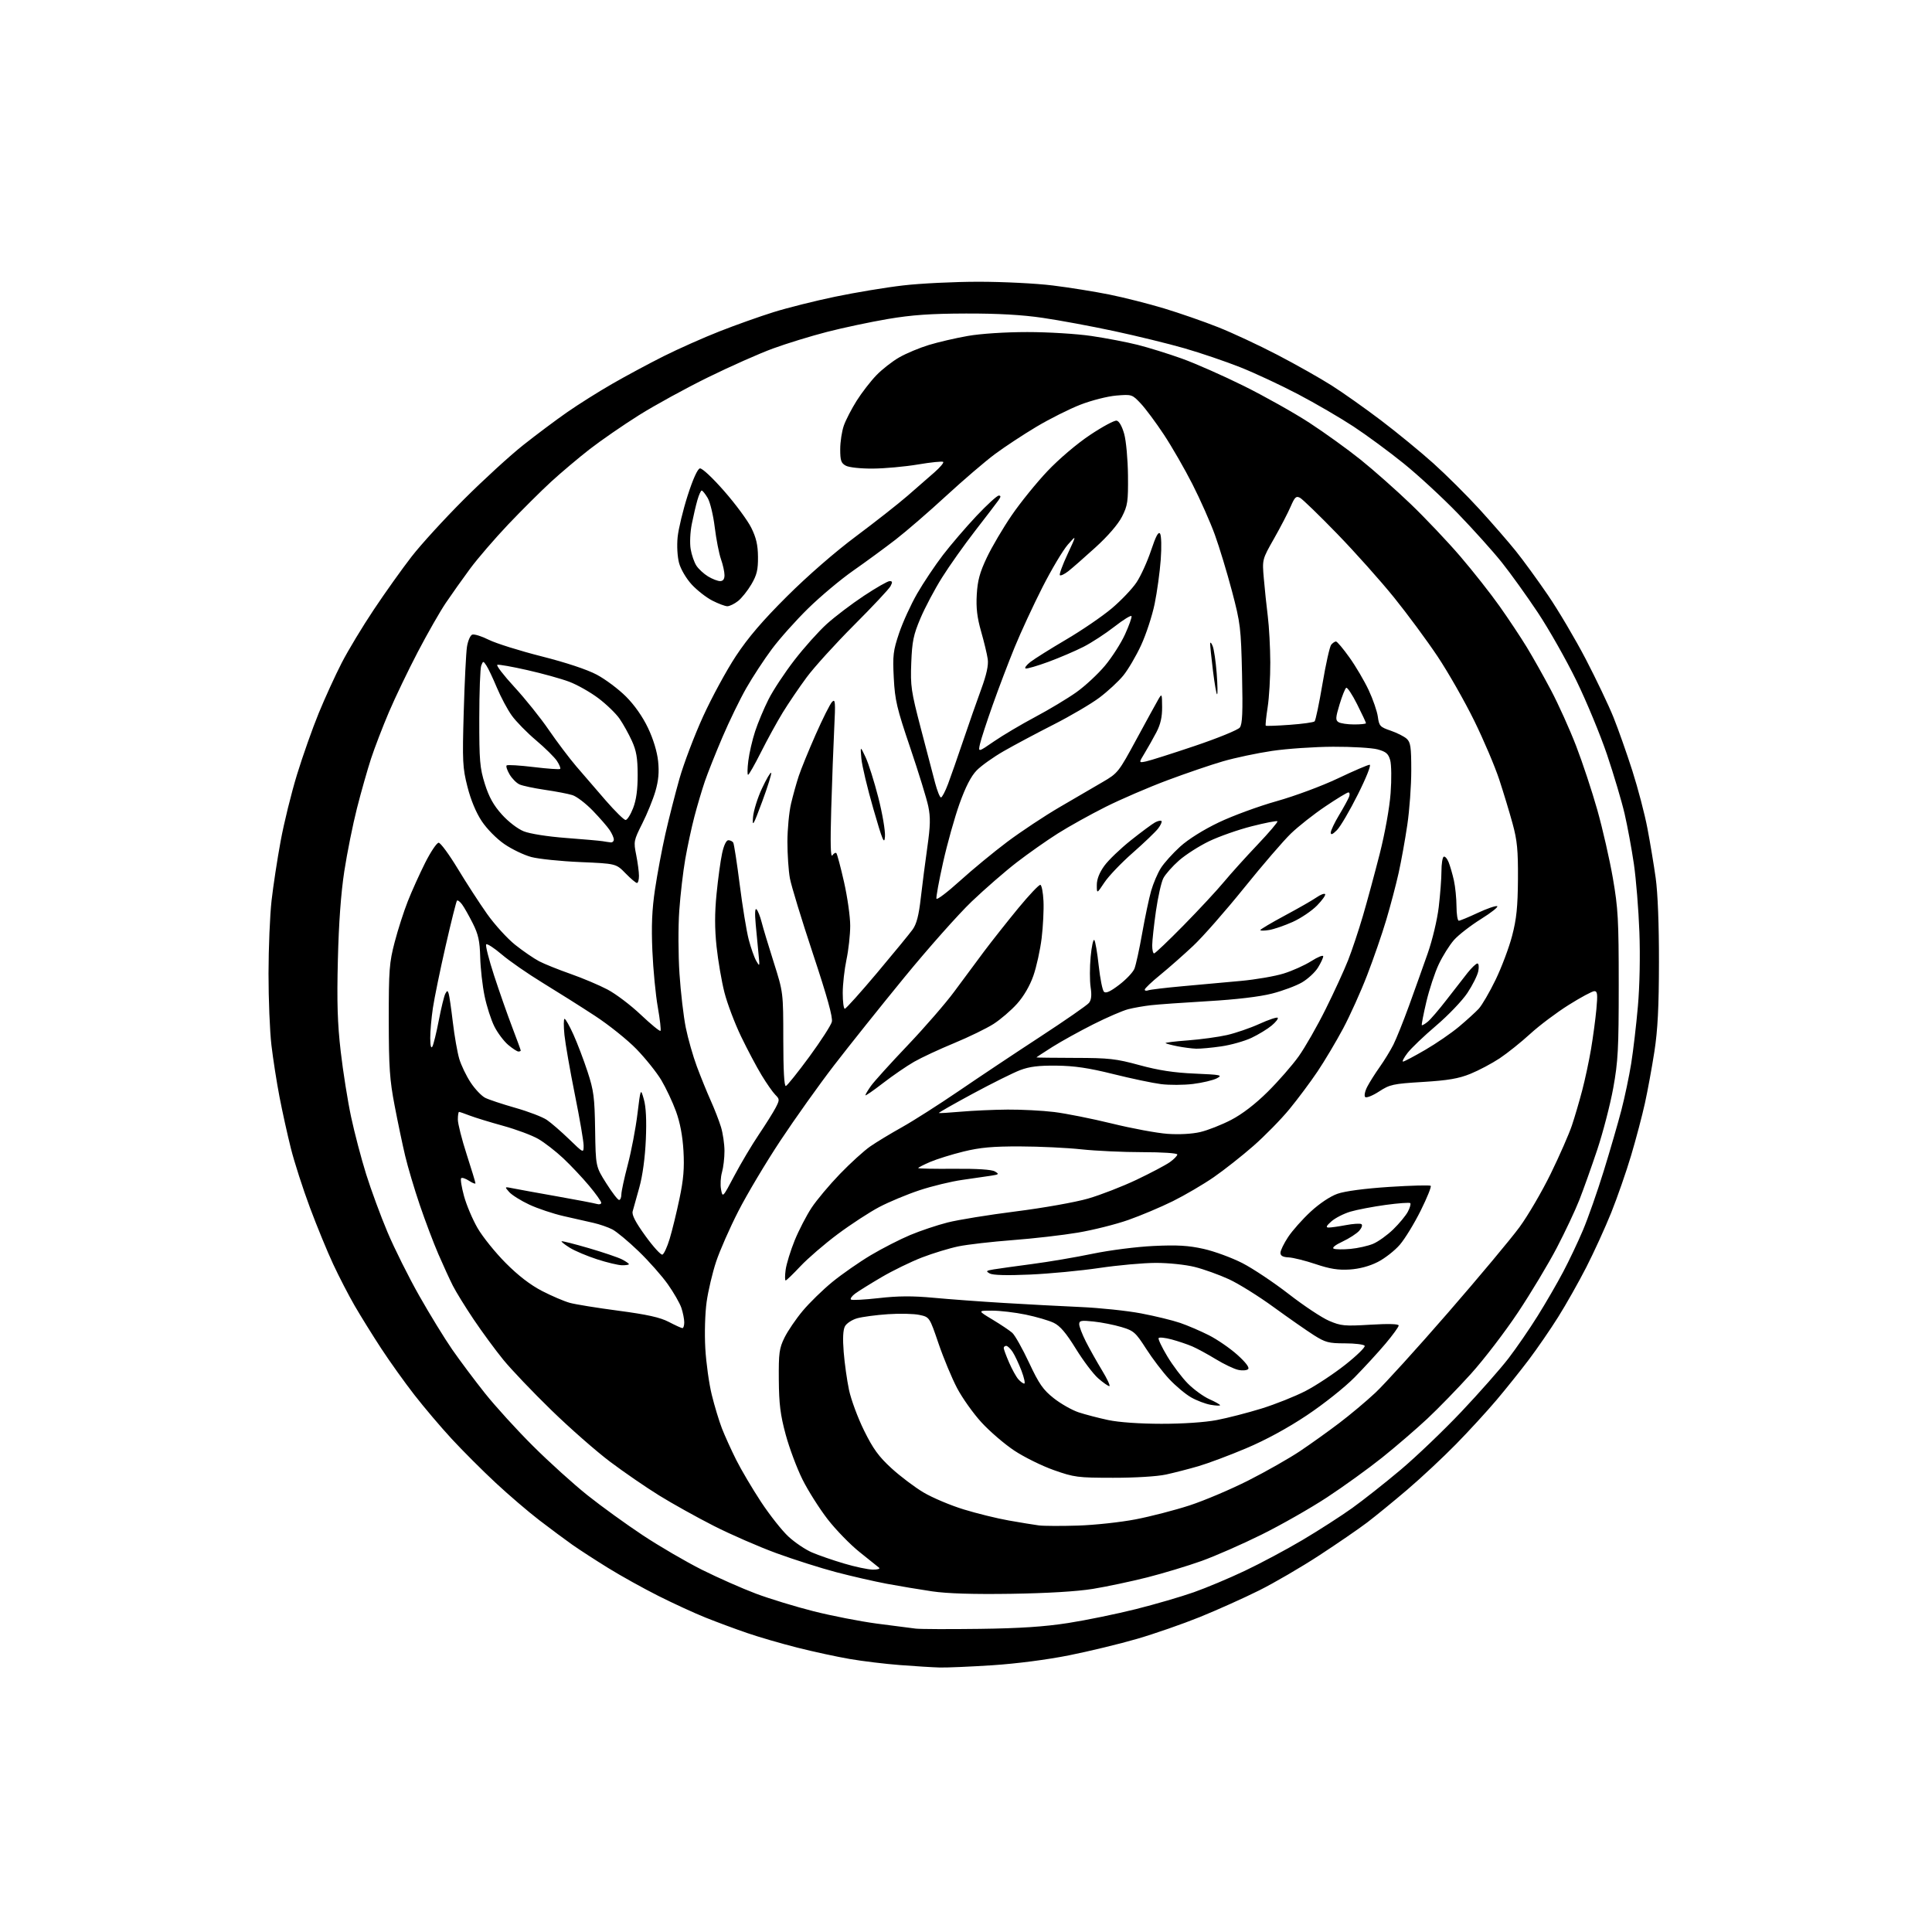 <?xml version="1.0" encoding="UTF-8" standalone="no"?>
<svg 
  version="1.1" 
  xmlns="http://www.w3.org/2000/svg" 
  xmlns:xlink="http://www.w3.org/1999/xlink" 
  xmlns:svg="http://www.w3.org/2000/svg"
  xmlns:rdf="http://www.w3.org/1999/02/22-rdf-syntax-ns#"
  xmlns:cc="http://creativecommons.org/ns#"
  xmlns:dc="http://purl.org/dc/elements/1.1/"
  viewBox="0 0 768 768"
  width="768"
  height="768"
>
<style>svg {background-color: white; }</style>"
<path stroke="none" fill="black" fill-rule="evenodd" d="M373.52,662.86C370.76,662.78 363.67,662.35 357.77,661.89C351.86,661.44 342.86,660.35 337.77,659.47C332.67,658.59 323.32,656.57 317.00,654.97C310.68,653.38 301.68,650.76 297.00,649.15C292.32,647.55 284.90,644.79 280.50,643.03C276.10,641.27 267.66,637.39 261.74,634.41C255.81,631.43 246.81,626.43 241.74,623.29C236.66,620.15 230.24,615.99 227.48,614.04C224.72,612.09 218.87,607.75 214.48,604.38C210.09,601.02 202.21,594.27 196.96,589.38C191.72,584.50 183.89,576.67 179.58,572.00C175.26,567.33 168.58,559.45 164.73,554.50C160.88,549.55 154.93,541.23 151.51,536.00C148.09,530.77 143.36,523.14 140.98,519.04C138.61,514.94 134.77,507.52 132.45,502.54C130.13,497.57 125.96,487.43 123.19,480.00C120.42,472.57 117.01,462.00 115.63,456.50C114.25,451.00 112.21,441.77 111.10,436.00C109.99,430.23 108.55,421.00 107.90,415.50C107.25,410.00 106.73,397.18 106.74,387.00C106.75,376.82 107.30,363.77 107.95,358.00C108.60,352.23 110.22,341.60 111.55,334.39C112.87,327.18 115.81,315.26 118.07,307.89C120.33,300.53 124.21,289.55 126.69,283.50C129.17,277.45 133.28,268.46 135.82,263.52C138.36,258.58 144.12,249.03 148.62,242.30C153.11,235.56 159.86,226.10 163.60,221.28C167.34,216.45 176.72,206.19 184.45,198.47C192.18,190.75 202.78,181.05 208.00,176.92C213.22,172.78 221.10,166.89 225.50,163.83C229.90,160.76 237.96,155.69 243.41,152.56C248.86,149.42 258.08,144.47 263.91,141.55C269.73,138.64 279.68,134.21 286.00,131.73C292.32,129.24 302.00,125.80 307.50,124.08C313.00,122.36 324.00,119.60 331.95,117.95C339.90,116.29 352.05,114.27 358.95,113.47C365.84,112.66 379.38,112.00 389.03,112.00C398.68,112.00 411.94,112.66 418.49,113.48C425.04,114.29 435.15,115.91 440.95,117.08C446.75,118.25 456.54,120.73 462.70,122.59C468.86,124.45 478.54,127.81 484.20,130.06C489.87,132.30 500.51,137.27 507.86,141.10C515.21,144.93 524.88,150.39 529.36,153.24C533.84,156.08 542.67,162.33 549.00,167.13C555.33,171.93 564.68,179.60 569.78,184.18C574.88,188.76 583.16,197.00 588.18,202.50C593.19,208.00 599.65,215.43 602.52,219.00C605.40,222.57 611.15,230.46 615.29,236.52C619.44,242.59 626.22,254.06 630.37,262.02C634.51,269.99 639.46,280.36 641.36,285.08C643.26,289.80 646.64,299.38 648.88,306.37C651.11,313.35 653.82,323.67 654.88,329.29C655.95,334.90 657.43,343.77 658.16,349.00C658.99,354.88 659.49,367.65 659.46,382.50C659.44,400.35 658.97,409.45 657.65,418.00C656.67,424.32 654.98,433.55 653.89,438.50C652.80,443.45 650.33,452.81 648.40,459.29C646.47,465.78 642.90,476.02 640.48,482.06C638.05,488.09 633.59,497.86 630.57,503.76C627.55,509.67 622.53,518.55 619.42,523.50C616.32,528.45 611.05,536.10 607.73,540.50C604.40,544.90 598.64,552.10 594.92,556.50C591.21,560.90 583.97,568.79 578.83,574.04C573.70,579.28 565.00,587.41 559.50,592.10C554.00,596.79 546.78,602.69 543.47,605.21C540.15,607.73 531.60,613.60 524.47,618.26C517.33,622.93 506.55,629.21 500.50,632.23C494.45,635.25 483.88,639.99 477.00,642.78C470.12,645.56 458.88,649.47 452.00,651.47C445.12,653.47 432.98,656.41 425.00,658.01C416.29,659.75 404.12,661.33 394.52,661.96C385.73,662.53 376.28,662.94 373.52,662.86zM389.50,647.50C405.45,647.29 415.10,646.65 424.58,645.18C431.78,644.06 443.93,641.56 451.58,639.64C459.24,637.71 469.55,634.71 474.50,632.96C479.45,631.22 488.57,627.40 494.76,624.46C500.96,621.53 511.31,616.00 517.76,612.18C524.22,608.35 533.10,602.64 537.50,599.49C541.90,596.34 550.59,589.48 556.81,584.24C563.03,579.00 573.91,568.59 580.99,561.11C588.07,553.62 596.45,544.12 599.62,540.00C602.78,535.88 608.02,528.27 611.24,523.10C614.47,517.94 619.03,510.06 621.38,505.60C623.74,501.15 627.28,493.68 629.26,489.00C631.24,484.32 634.95,473.77 637.49,465.54C640.04,457.31 643.20,446.39 644.53,441.27C645.86,436.16 647.61,427.81 648.43,422.74C649.24,417.66 650.44,407.43 651.09,400.00C651.80,391.98 652.04,379.97 651.68,370.41C651.35,361.57 650.37,349.42 649.49,343.41C648.61,337.41 646.95,328.45 645.81,323.50C644.66,318.55 641.52,307.98 638.83,300.00C636.13,292.02 630.63,278.75 626.61,270.50C622.58,262.25 615.70,250.10 611.31,243.50C606.92,236.90 600.46,227.90 596.94,223.50C593.42,219.10 585.58,210.38 579.52,204.12C573.46,197.85 563.77,188.91 558.00,184.25C552.23,179.58 543.23,172.96 538.00,169.52C532.77,166.09 522.88,160.32 516.00,156.71C509.12,153.10 498.77,148.27 493.00,145.98C487.23,143.69 477.27,140.31 470.87,138.46C464.47,136.62 451.87,133.54 442.87,131.61C433.87,129.68 421.10,127.31 414.50,126.35C406.29,125.14 396.66,124.60 384.00,124.63C369.93,124.67 362.50,125.19 352.97,126.80C346.08,127.97 335.17,130.28 328.73,131.94C322.29,133.60 312.63,136.57 307.26,138.54C301.89,140.50 290.30,145.65 281.50,149.97C272.70,154.29 260.32,161.07 254.00,165.04C247.68,169.01 238.85,175.11 234.38,178.58C229.92,182.06 223.02,187.88 219.05,191.52C215.09,195.16 207.44,202.77 202.05,208.44C196.67,214.12 189.81,222.07 186.82,226.13C183.83,230.18 179.51,236.27 177.22,239.66C174.93,243.04 169.92,251.82 166.08,259.16C162.25,266.50 157.08,277.26 154.60,283.08C152.12,288.90 148.92,297.23 147.49,301.58C146.07,305.94 143.55,314.80 141.90,321.29C140.25,327.77 137.99,339.02 136.87,346.29C135.53,355.02 134.66,366.97 134.31,381.50C133.89,398.47 134.15,406.81 135.44,418.00C136.36,425.98 138.22,437.68 139.57,444.00C140.92,450.32 143.61,460.57 145.55,466.77C147.49,472.97 151.31,483.35 154.05,489.83C156.79,496.32 162.45,507.67 166.64,515.06C170.82,522.45 176.74,532.10 179.79,536.50C182.85,540.90 188.70,548.72 192.81,553.88C196.92,559.04 205.50,568.47 211.89,574.82C218.27,581.18 228.00,589.97 233.50,594.36C239.00,598.75 248.90,605.91 255.50,610.28C262.10,614.65 272.68,620.82 279.00,623.99C285.32,627.15 295.00,631.43 300.50,633.50C306.00,635.56 316.35,638.72 323.50,640.52C330.65,642.32 341.90,644.52 348.50,645.40C355.10,646.28 362.07,647.18 364.00,647.40C365.93,647.62 377.40,647.66 389.50,647.50zM402.00,633.56C386.82,633.79 376.57,633.47 370.50,632.58C365.55,631.85 357.45,630.49 352.50,629.57C347.55,628.64 338.51,626.57 332.41,624.97C326.32,623.37 315.62,619.97 308.65,617.42C301.68,614.87 290.47,609.98 283.74,606.56C277.01,603.14 267.24,597.70 262.04,594.48C256.84,591.26 248.06,585.23 242.54,581.08C237.02,576.93 226.48,567.68 219.13,560.52C211.77,553.36 203.18,544.35 200.05,540.50C196.91,536.65 191.62,529.45 188.29,524.50C184.96,519.55 181.23,513.49 179.99,511.04C178.75,508.58 176.17,502.96 174.26,498.54C172.34,494.12 169.02,485.32 166.87,479.00C164.72,472.68 162.11,463.90 161.07,459.50C160.02,455.10 158.13,446.10 156.87,439.50C154.90,429.26 154.56,424.27 154.54,405.50C154.53,385.55 154.75,382.66 156.89,374.50C158.18,369.55 160.54,362.23 162.12,358.24C163.69,354.25 166.79,347.39 169.00,342.99C171.21,338.60 173.63,335.00 174.37,335.00C175.11,335.00 178.50,339.61 181.92,345.25C185.33,350.89 190.58,359.00 193.60,363.27C196.62,367.54 201.65,373.08 204.79,375.58C207.93,378.08 212.21,381.01 214.30,382.11C216.39,383.20 222.01,385.46 226.80,387.14C231.58,388.82 238.20,391.61 241.49,393.35C244.79,395.08 250.76,399.60 254.76,403.40C258.77,407.19 262.27,410.06 262.55,409.78C262.83,409.50 262.35,405.28 261.49,400.39C260.62,395.50 259.65,385.43 259.33,378.00C258.90,368.06 259.17,361.60 260.38,353.50C261.28,347.45 263.13,337.55 264.50,331.50C265.87,325.45 268.39,315.56 270.10,309.52C271.82,303.49 276.04,292.36 279.49,284.80C282.93,277.25 288.81,266.43 292.54,260.78C297.42,253.40 303.16,246.69 312.92,236.98C321.10,228.84 331.97,219.38 340.26,213.20C347.83,207.55 357.06,200.30 360.76,197.09C364.47,193.87 369.30,189.66 371.50,187.72C373.70,185.78 375.25,183.94 374.94,183.62C374.62,183.30 370.12,183.75 364.94,184.63C359.75,185.50 351.67,186.24 347.00,186.27C342.17,186.31 337.52,185.81 336.25,185.13C334.35,184.12 334.00,183.10 334.00,178.59C334.00,175.65 334.65,171.42 335.44,169.17C336.23,166.93 338.53,162.49 340.54,159.30C342.55,156.11 346.07,151.56 348.35,149.19C350.63,146.82 354.75,143.60 357.50,142.04C360.25,140.47 365.53,138.26 369.24,137.13C372.95,136.00 379.92,134.38 384.74,133.54C389.96,132.63 399.51,132.01 408.37,132.00C416.66,132.00 427.95,132.69 433.87,133.56C439.72,134.42 448.00,136.01 452.28,137.09C456.56,138.17 464.44,140.62 469.78,142.53C475.13,144.44 486.25,149.36 494.50,153.45C502.75,157.55 514.45,164.12 520.50,168.06C526.55,172.00 535.71,178.60 540.87,182.74C546.02,186.87 554.98,194.81 560.78,200.37C566.58,205.94 575.47,215.32 580.52,221.21C585.57,227.11 592.59,236.00 596.10,240.98C599.62,245.95 604.47,253.26 606.88,257.20C609.29,261.15 613.66,268.91 616.58,274.44C619.50,279.97 623.97,289.88 626.51,296.46C629.05,303.03 632.85,314.51 634.96,321.97C637.06,329.42 639.84,341.59 641.13,349.01C643.22,361.06 643.47,365.59 643.47,391.50C643.47,416.94 643.20,421.97 641.29,432.50C640.09,439.10 637.23,450.12 634.94,457.00C632.64,463.88 629.43,472.88 627.81,477.00C626.19,481.12 622.16,489.68 618.86,496.00C615.56,502.32 608.64,513.86 603.48,521.62C598.32,529.39 589.87,540.42 584.72,546.12C579.56,551.83 571.78,559.84 567.42,563.92C563.06,568.00 555.00,574.94 549.50,579.35C544.00,583.75 534.10,590.90 527.50,595.23C520.90,599.56 509.20,606.22 501.50,610.03C493.80,613.85 483.04,618.57 477.60,620.52C472.15,622.47 462.44,625.41 456.02,627.04C449.60,628.66 439.88,630.72 434.42,631.61C428.12,632.63 416.28,633.34 402.00,633.56zM346.95,623.95C348.85,623.98 349.97,623.63 349.45,623.19C348.93,622.74 345.45,619.95 341.72,616.99C338.00,614.03 332.27,608.14 328.99,603.91C325.72,599.68 321.22,592.57 319.00,588.12C316.78,583.66 313.77,575.63 312.32,570.26C310.20,562.43 309.67,558.13 309.59,548.50C309.51,537.80 309.76,535.98 311.86,531.70C313.16,529.07 316.41,524.29 319.09,521.09C321.76,517.89 327.06,512.72 330.87,509.60C334.68,506.49 341.56,501.70 346.15,498.96C350.74,496.23 357.80,492.62 361.82,490.94C365.85,489.25 372.53,487.01 376.67,485.96C380.80,484.90 393.03,482.92 403.84,481.55C414.71,480.18 427.53,477.90 432.50,476.46C437.45,475.03 446.13,471.66 451.78,468.98C457.43,466.29 463.39,463.14 465.03,461.98C466.66,460.82 468.00,459.44 468.00,458.93C468.00,458.40 462.03,458.00 454.11,458.00C446.46,458.00 435.55,457.49 429.86,456.88C424.16,456.26 413.20,455.74 405.50,455.72C394.60,455.69 389.62,456.14 383.00,457.76C378.32,458.91 372.36,460.77 369.75,461.89C367.14,463.01 365.00,464.11 365.00,464.33C365.00,464.55 371.41,464.68 379.25,464.61C388.48,464.54 394.19,464.91 395.47,465.66C397.27,466.73 397.14,466.87 393.97,467.36C392.06,467.65 386.90,468.40 382.50,469.03C378.10,469.65 370.48,471.50 365.56,473.13C360.65,474.75 353.45,477.75 349.56,479.79C345.68,481.83 338.23,486.69 333.00,490.59C327.77,494.49 321.11,500.23 318.19,503.34C315.27,506.45 312.63,509.00 312.31,509.00C311.99,509.00 311.99,507.08 312.31,504.73C312.64,502.38 314.25,497.15 315.89,493.10C317.54,489.06 320.56,483.22 322.60,480.12C324.64,477.03 329.73,470.97 333.91,466.64C338.08,462.32 343.49,457.41 345.92,455.73C348.35,454.04 354.04,450.60 358.55,448.08C363.06,445.56 373.22,439.08 381.13,433.69C389.03,428.29 403.60,418.58 413.50,412.12C423.40,405.65 432.11,399.61 432.86,398.69C433.83,397.50 434.03,395.69 433.54,392.41C433.16,389.88 433.16,384.44 433.55,380.33C433.93,376.21 434.59,373.22 435.00,373.67C435.41,374.13 436.20,378.70 436.75,383.83C437.31,388.96 438.24,393.64 438.83,394.23C439.58,394.98 441.35,394.19 444.89,391.48C447.64,389.39 450.37,386.51 450.95,385.08C451.53,383.66 452.92,377.32 454.03,371.00C455.15,364.68 456.75,357.08 457.59,354.13C458.44,351.18 460.17,347.10 461.46,345.07C462.74,343.04 466.20,339.20 469.14,336.53C472.39,333.59 478.44,329.80 484.50,326.91C490.00,324.28 500.35,320.48 507.50,318.47C514.75,316.43 525.53,312.43 531.87,309.41C538.13,306.43 543.79,304.00 544.46,304.00C545.15,304.00 543.14,309.08 539.80,315.75C536.57,322.21 532.82,328.61 531.46,329.98C529.74,331.71 529.00,332.01 529.00,330.98C529.00,330.16 530.49,327.02 532.31,324.00C534.13,320.98 535.91,317.71 536.28,316.75C536.64,315.79 536.52,315.00 536.01,315.00C535.50,315.00 531.35,317.52 526.79,320.60C522.23,323.67 516.09,328.51 513.15,331.35C510.21,334.18 501.82,343.93 494.51,353.00C487.20,362.07 478.11,372.43 474.30,376.00C470.50,379.57 464.62,384.75 461.25,387.50C457.87,390.25 455.09,392.89 455.06,393.36C455.03,393.83 455.63,393.97 456.40,393.68C457.17,393.38 463.36,392.64 470.15,392.03C476.94,391.43 487.34,390.48 493.25,389.93C499.16,389.39 506.81,388.07 510.25,387.00C513.69,385.94 518.64,383.72 521.25,382.06C523.86,380.40 526.00,379.54 526.00,380.15C526.00,380.76 525.06,382.78 523.91,384.64C522.77,386.50 519.91,389.14 517.58,390.51C515.24,391.88 509.85,393.89 505.61,394.97C500.74,396.22 491.35,397.33 480.19,397.98C470.46,398.55 460.25,399.27 457.50,399.59C454.75,399.90 450.70,400.61 448.50,401.17C446.30,401.73 440.05,404.43 434.61,407.17C429.17,409.91 421.86,413.95 418.36,416.16C414.86,418.37 412.00,420.25 412.00,420.34C412.00,420.43 418.86,420.51 427.25,420.53C440.86,420.55 443.63,420.86 453.00,423.42C460.57,425.48 466.69,426.42 474.92,426.77C485.44,427.23 486.13,427.37 483.68,428.66C482.22,429.42 477.98,430.43 474.26,430.89C470.54,431.35 464.80,431.37 461.50,430.95C458.20,430.53 449.65,428.73 442.50,426.95C432.80,424.53 427.09,423.69 420.00,423.61C412.87,423.53 409.25,423.98 405.50,425.40C402.75,426.45 394.29,430.66 386.69,434.76C379.10,438.86 373.02,442.32 373.19,442.44C373.36,442.56 377.32,442.32 382.00,441.91C386.68,441.50 395.01,441.12 400.53,441.08C406.04,441.04 414.37,441.47 419.03,442.04C423.69,442.61 434.02,444.67 442.00,446.62C449.98,448.58 459.92,450.42 464.11,450.72C468.69,451.05 473.86,450.77 477.11,450.01C480.07,449.32 485.59,447.15 489.37,445.19C493.80,442.89 498.97,438.92 503.93,434.01C508.16,429.82 513.70,423.48 516.24,419.92C518.78,416.36 523.61,407.91 526.97,401.14C530.34,394.37 534.36,385.60 535.91,381.66C537.46,377.72 540.11,369.77 541.80,364.00C543.49,358.23 546.49,347.14 548.47,339.37C550.56,331.11 552.36,321.09 552.79,315.29C553.20,309.77 553.12,303.93 552.62,302.17C551.88,299.58 550.96,298.80 547.61,297.89C545.35,297.28 537.41,296.81 529.96,296.84C522.51,296.87 511.57,297.62 505.65,298.50C499.72,299.38 490.97,301.23 486.19,302.62C481.41,304.00 471.43,307.41 464.00,310.19C456.57,312.97 445.55,317.72 439.50,320.75C433.45,323.78 424.90,328.54 420.50,331.32C416.10,334.10 408.74,339.28 404.15,342.82C399.55,346.37 391.50,353.37 386.25,358.38C381.00,363.40 368.97,376.95 359.51,388.50C350.05,400.05 337.47,415.80 331.54,423.50C325.61,431.20 316.03,444.66 310.23,453.41C304.44,462.16 296.91,474.79 293.50,481.47C290.08,488.16 286.10,497.20 284.66,501.56C283.21,505.93 281.52,513.10 280.90,517.50C280.26,522.07 280.03,530.00 280.37,536.00C280.70,541.77 281.86,550.10 282.95,554.50C284.03,558.90 285.85,564.89 286.98,567.82C288.12,570.74 290.67,576.37 292.65,580.32C294.63,584.27 299.08,591.79 302.53,597.04C305.99,602.28 310.89,608.49 313.44,610.83C315.98,613.18 320.18,616.01 322.78,617.12C325.38,618.24 331.10,620.22 335.50,621.52C339.90,622.83 345.05,623.92 346.95,623.95zM428.54,606.44C435.15,606.23 445.45,605.12 451.41,603.97C457.38,602.82 467.04,600.32 472.88,598.42C478.72,596.51 489.25,592.05 496.28,588.49C503.31,584.93 512.53,579.69 516.78,576.84C521.03,573.99 528.02,568.99 532.31,565.73C536.61,562.48 543.09,557.05 546.71,553.66C550.34,550.27 563.34,535.95 575.60,521.83C587.87,507.71 600.65,492.41 604.01,487.83C607.37,483.25 612.98,473.65 616.47,466.50C619.96,459.35 623.73,450.75 624.85,447.40C625.98,444.04 627.82,437.76 628.95,433.44C630.09,429.12 631.66,421.74 632.46,417.04C633.25,412.34 634.21,405.24 634.58,401.25C635.14,395.22 635.01,394.00 633.78,394.00C632.97,394.00 628.38,396.46 623.58,399.48C618.78,402.49 611.90,407.66 608.29,410.97C604.68,414.28 599.20,418.66 596.12,420.71C593.04,422.75 587.81,425.52 584.51,426.86C579.83,428.76 575.66,429.47 565.67,430.09C553.73,430.82 552.51,431.08 548.18,433.90C545.62,435.56 543.14,436.54 542.68,436.08C542.21,435.61 542.58,433.77 543.50,432.00C544.42,430.22 546.66,426.68 548.47,424.13C550.28,421.58 552.72,417.59 553.90,415.26C555.07,412.92 557.87,405.95 560.12,399.76C562.36,393.57 565.70,384.23 567.53,379.00C569.41,373.64 571.33,365.58 571.93,360.50C572.51,355.55 573.00,349.16 573.00,346.31C573.00,343.45 573.40,340.87 573.88,340.57C574.37,340.27 575.26,341.26 575.86,342.76C576.46,344.27 577.40,347.52 577.95,350.00C578.50,352.48 578.96,357.09 578.98,360.25C578.99,363.41 579.40,366.00 579.89,366.00C580.38,366.00 583.74,364.61 587.37,362.91C591.00,361.21 594.50,360.00 595.14,360.21C595.78,360.43 592.90,362.72 588.74,365.32C584.59,367.91 579.73,371.68 577.96,373.69C576.19,375.71 573.47,380.05 571.92,383.33C570.37,386.62 568.15,393.34 566.99,398.26C565.83,403.19 565.03,407.36 565.19,407.52C565.36,407.69 566.42,407.08 567.54,406.16C568.66,405.25 572.01,401.35 574.98,397.50C577.94,393.65 581.71,388.81 583.35,386.75C584.99,384.69 586.77,383.00 587.29,383.00C587.83,383.00 587.98,384.35 587.64,386.06C587.30,387.75 585.36,391.63 583.32,394.70C581.29,397.77 575.68,403.63 570.86,407.73C566.05,411.82 560.93,416.71 559.50,418.59C558.07,420.46 557.27,422.00 557.72,422.00C558.17,422.00 562.13,419.91 566.52,417.36C570.91,414.81 576.97,410.65 579.99,408.11C583.01,405.58 586.52,402.38 587.81,401.00C589.09,399.62 592.11,394.45 594.51,389.50C596.91,384.55 599.87,376.68 601.09,372.00C602.84,365.31 603.33,360.53 603.41,349.50C603.48,337.95 603.11,334.09 601.28,327.41C600.07,322.96 597.68,315.09 595.98,309.91C594.28,304.73 589.81,294.20 586.03,286.50C582.25,278.80 575.71,267.32 571.50,261.00C567.28,254.68 559.48,244.11 554.17,237.53C548.85,230.94 538.68,219.55 531.56,212.21C524.44,204.87 517.79,198.43 516.79,197.89C515.24,197.06 514.69,197.57 513.07,201.34C512.02,203.78 509.05,209.51 506.45,214.09C501.73,222.40 501.73,222.40 502.39,229.95C502.74,234.10 503.46,240.88 503.97,245.00C504.49,249.12 504.93,257.36 504.96,263.31C504.98,269.25 504.51,277.28 503.91,281.14C503.31,285.00 502.97,288.30 503.16,288.47C503.35,288.65 507.63,288.50 512.68,288.13C517.73,287.77 522.18,287.15 522.58,286.75C522.98,286.35 524.39,279.63 525.71,271.80C527.02,263.98 528.59,257.00 529.17,256.29C529.76,255.58 530.62,255.00 531.07,255.00C531.53,255.00 533.94,257.86 536.43,261.36C538.93,264.85 542.37,270.70 544.08,274.36C545.79,278.01 547.43,282.78 547.72,284.95C548.21,288.59 548.61,289.02 552.79,290.44C555.29,291.30 558.16,292.74 559.17,293.65C560.73,295.07 561.00,296.91 561.00,306.28C561.00,312.31 560.30,322.03 559.43,327.87C558.57,333.72 557.02,342.32 555.98,347.00C554.94,351.68 552.73,360.07 551.06,365.66C549.40,371.25 545.98,381.15 543.46,387.66C540.95,394.17 536.65,403.72 533.90,408.87C531.14,414.03 526.59,421.68 523.78,425.87C520.96,430.07 515.92,436.83 512.58,440.89C509.24,444.96 502.79,451.54 498.26,455.51C493.72,459.49 486.62,465.09 482.47,467.96C478.32,470.83 471.00,475.11 466.21,477.49C461.42,479.86 453.45,483.22 448.50,484.96C443.55,486.70 434.55,488.96 428.50,489.98C422.45,491.00 410.75,492.35 402.50,492.97C394.25,493.60 384.57,494.71 380.98,495.45C377.40,496.19 370.87,498.18 366.48,499.87C362.09,501.57 354.84,505.10 350.37,507.73C345.91,510.35 341.21,513.28 339.93,514.23C338.66,515.18 337.90,516.24 338.25,516.58C338.59,516.93 343.58,516.67 349.32,516.02C357.03,515.14 362.75,515.11 371.13,515.89C377.39,516.47 389.93,517.40 399.00,517.94C408.07,518.49 421.80,519.22 429.50,519.56C437.20,519.90 448.06,521.04 453.63,522.10C459.21,523.16 466.18,524.86 469.14,525.88C472.09,526.89 477.22,529.09 480.54,530.77C483.86,532.45 488.95,535.95 491.85,538.55C495.20,541.57 496.77,543.63 496.16,544.24C495.63,544.77 493.85,544.91 492.19,544.54C490.54,544.18 486.56,542.28 483.34,540.32C480.13,538.36 475.93,536.08 474.00,535.24C472.07,534.41 468.36,533.15 465.75,532.45C463.14,531.75 460.80,531.51 460.56,531.91C460.31,532.31 461.87,535.57 464.02,539.16C466.17,542.75 469.85,547.63 472.21,550.00C474.57,552.37 478.41,555.16 480.75,556.20C483.09,557.24 485.00,558.32 485.00,558.59C485.00,558.87 483.31,558.79 481.25,558.43C479.19,558.07 475.68,556.74 473.47,555.47C471.25,554.21 467.34,550.93 464.78,548.20C462.22,545.46 458.10,540.05 455.61,536.16C451.41,529.62 450.68,528.98 445.79,527.52C442.88,526.65 437.91,525.66 434.75,525.33C429.79,524.80 429.00,524.95 429.00,526.39C429.00,527.31 430.19,530.41 431.64,533.28C433.10,536.15 435.99,541.31 438.08,544.75C440.17,548.19 441.47,551.00 440.97,551.00C440.48,551.00 438.48,549.60 436.53,547.89C434.58,546.18 430.59,540.89 427.66,536.14C423.76,529.82 421.39,527.05 418.85,525.83C416.93,524.91 411.93,523.45 407.73,522.58C403.52,521.71 397.50,521.00 394.35,521.00C388.62,521.00 388.62,521.00 394.56,524.57C397.83,526.54 401.35,528.90 402.39,529.82C403.44,530.75 406.43,536.07 409.05,541.65C413.05,550.18 414.63,552.45 418.89,555.82C421.68,558.02 426.12,560.54 428.75,561.42C431.39,562.29 436.68,563.67 440.52,564.49C444.77,565.39 453.05,565.97 461.66,565.98C470.17,565.99 478.95,565.40 483.66,564.50C487.97,563.68 496.00,561.61 501.50,559.91C507.00,558.20 514.88,555.06 519.01,552.92C523.14,550.78 530.24,546.08 534.80,542.48C539.35,538.88 542.81,535.50 542.48,534.97C542.15,534.44 538.63,534.00 534.65,534.00C528.20,534.00 526.85,533.64 522.28,530.75C519.46,528.96 512.28,523.95 506.32,519.62C500.37,515.28 492.35,510.28 488.50,508.51C484.65,506.74 478.55,504.55 474.94,503.64C471.25,502.72 464.45,502.01 459.44,502.02C454.52,502.03 444.43,502.94 437.00,504.04C429.57,505.14 417.16,506.32 409.41,506.66C400.25,507.07 394.67,506.91 393.44,506.23C391.78,505.30 391.97,505.11 395.03,504.60C396.94,504.29 403.83,503.32 410.35,502.46C416.87,501.61 427.67,499.77 434.35,498.38C441.16,496.97 451.81,495.61 458.58,495.29C468.00,494.85 472.37,495.10 478.43,496.45C482.70,497.40 489.64,499.95 493.85,502.10C498.06,504.26 506.36,509.80 512.30,514.41C518.24,519.02 525.43,523.80 528.29,525.03C533.04,527.07 534.45,527.21 544.74,526.59C551.97,526.16 556.00,526.27 556.00,526.91C556.00,527.46 553.64,530.71 550.75,534.14C547.86,537.57 542.35,543.57 538.50,547.49C534.59,551.46 526.21,558.13 519.50,562.60C511.88,567.69 503.08,572.47 495.37,575.72C488.70,578.54 480.15,581.74 476.37,582.84C472.59,583.94 466.80,585.43 463.50,586.15C460.02,586.91 451.21,587.45 442.50,587.44C428.35,587.43 427.01,587.25 418.88,584.38C414.14,582.70 407.08,579.21 403.18,576.62C399.28,574.03 393.42,568.99 390.16,565.43C386.89,561.87 382.52,555.72 380.44,551.76C378.36,547.80 375.05,539.84 373.08,534.06C369.50,523.56 369.50,523.56 365.50,522.70C363.30,522.22 357.68,522.09 353.00,522.41C348.32,522.72 342.82,523.46 340.76,524.03C338.71,524.61 336.51,526.05 335.88,527.23C335.12,528.64 334.95,532.10 335.38,537.43C335.73,541.87 336.68,548.65 337.49,552.50C338.30,556.35 340.99,563.62 343.48,568.66C347.07,575.94 349.31,579.02 354.38,583.66C357.89,586.87 363.62,591.20 367.13,593.28C370.63,595.36 377.77,598.38 383.00,599.99C388.23,601.60 396.32,603.60 401.00,604.42C405.68,605.25 411.07,606.13 413.00,606.38C414.93,606.62 421.92,606.65 428.54,606.44zM407.15,550.00C407.61,550.00 407.13,547.72 406.07,544.93C405.01,542.14 403.42,538.77 402.55,537.43C401.67,536.09 400.51,535.00 399.98,535.00C399.44,535.00 399.00,535.39 399.00,535.87C399.00,536.35 399.96,538.94 401.12,541.62C402.29,544.31 403.94,547.29 404.78,548.25C405.62,549.21 406.69,550.00 407.15,550.00zM271.25,527.95C271.66,527.98 272.00,526.94 272.00,525.65C272.00,524.36 271.48,521.77 270.86,519.90C270.23,518.03 267.80,513.80 265.46,510.50C263.13,507.20 257.91,501.30 253.86,497.40C249.81,493.49 245.11,489.58 243.40,488.70C241.70,487.82 238.32,486.66 235.90,486.11C233.48,485.56 228.12,484.35 224.00,483.41C219.88,482.47 213.76,480.42 210.41,478.86C207.05,477.29 203.45,475.03 202.41,473.85C200.50,471.69 200.50,471.69 204.00,472.40C205.93,472.79 213.80,474.22 221.50,475.58C229.20,476.94 236.29,478.30 237.25,478.59C238.21,478.89 239.00,478.68 239.00,478.12C239.00,477.56 236.82,474.49 234.14,471.30C231.47,468.11 226.86,463.22 223.89,460.43C220.93,457.65 216.47,454.19 214.00,452.76C211.53,451.32 205.22,448.97 200.00,447.53C194.78,446.09 188.80,444.26 186.73,443.46C184.66,442.66 182.74,442.00 182.48,442.00C182.22,442.00 182.00,443.36 182.00,445.02C182.00,446.68 183.57,452.91 185.50,458.86C187.43,464.82 189.00,470.00 189.00,470.37C189.00,470.74 187.86,470.30 186.47,469.39C185.08,468.48 183.66,468.01 183.32,468.35C182.97,468.69 183.48,471.87 184.44,475.41C185.40,478.96 187.83,484.70 189.84,488.18C191.85,491.65 196.87,497.89 201.00,502.04C206.02,507.09 210.82,510.78 215.50,513.20C219.35,515.18 224.30,517.30 226.50,517.90C228.70,518.51 237.41,519.92 245.85,521.03C257.30,522.55 262.38,523.68 265.85,525.48C268.41,526.82 270.84,527.93 271.25,527.95zM536.52,504.65C531.97,504.94 528.66,504.41 523.00,502.51C518.88,501.12 514.04,499.92 512.25,499.83C509.95,499.72 509.00,499.19 509.00,498.01C509.00,497.09 510.38,494.26 512.06,491.72C513.74,489.18 517.76,484.66 520.99,481.67C524.53,478.40 528.77,475.56 531.68,474.54C534.66,473.49 542.53,472.45 552.31,471.81C561.00,471.25 568.39,471.06 568.73,471.39C569.06,471.73 567.27,476.17 564.74,481.25C562.21,486.34 558.49,492.43 556.46,494.79C554.43,497.15 550.47,500.25 547.66,501.67C544.36,503.34 540.40,504.40 536.52,504.65zM247.25,502.96C245.74,502.93 241.28,501.87 237.34,500.59C233.40,499.31 228.53,497.26 226.53,496.02C224.53,494.78 223.05,493.62 223.23,493.43C223.42,493.25 228.28,494.47 234.03,496.15C239.79,497.83 245.74,499.85 247.25,500.63C248.76,501.41 250.00,502.26 250.00,502.53C250.00,502.79 248.76,502.98 247.25,502.96zM263.31,498.73C263.92,498.53 265.23,495.69 266.21,492.43C267.20,489.17 268.95,482.00 270.10,476.50C271.71,468.87 272.08,464.37 271.69,457.50C271.34,451.52 270.34,446.24 268.71,441.76C267.36,438.05 264.73,432.48 262.88,429.37C261.02,426.26 256.57,420.71 253.00,417.03C249.43,413.35 242.00,407.40 236.50,403.81C231.00,400.21 221.65,394.31 215.72,390.69C209.79,387.07 202.47,381.99 199.45,379.41C196.42,376.83 193.65,375.02 193.27,375.40C192.90,375.77 194.31,381.35 196.41,387.79C198.51,394.23 201.76,403.48 203.62,408.35C205.48,413.22 207.00,417.38 207.00,417.60C207.00,417.82 206.58,418.00 206.08,418.00C205.57,418.00 203.75,416.82 202.03,415.37C200.31,413.92 197.83,410.63 196.53,408.06C195.23,405.49 193.47,400.03 192.63,395.94C191.78,391.85 191.00,384.90 190.89,380.50C190.72,374.04 190.15,371.44 187.92,367.00C186.40,363.98 184.49,360.60 183.66,359.50C182.84,358.40 181.93,357.73 181.66,358.01C181.38,358.29 179.35,366.39 177.15,376.01C174.95,385.63 172.67,396.74 172.08,400.69C171.49,404.65 171.01,410.05 171.03,412.69C171.05,415.78 171.36,416.96 171.89,416.00C172.34,415.18 173.50,410.45 174.45,405.50C175.41,400.55 176.57,395.82 177.03,395.00C177.77,393.67 177.92,393.67 178.36,395.00C178.63,395.82 179.37,400.94 180.01,406.36C180.65,411.78 181.80,418.32 182.56,420.90C183.33,423.48 185.37,427.72 187.10,430.33C188.82,432.94 191.42,435.67 192.87,436.40C194.32,437.13 199.72,438.92 204.88,440.39C210.04,441.85 215.66,444.01 217.38,445.18C219.10,446.35 223.09,449.81 226.25,452.87C232.00,458.44 232.00,458.44 232.00,455.39C232.00,453.71 230.43,444.58 228.52,435.11C226.61,425.63 224.75,414.98 224.38,411.44C224.02,407.90 224.04,405.00 224.42,405.00C224.81,405.00 226.40,407.81 227.95,411.25C229.50,414.69 232.03,421.32 233.56,426.00C236.03,433.52 236.37,436.19 236.57,449.11C236.80,463.73 236.80,463.73 240.99,470.36C243.29,474.01 245.59,477.00 246.09,477.00C246.59,477.00 247.00,476.02 247.00,474.83C247.00,473.64 248.15,468.31 249.55,462.99C250.95,457.67 252.68,448.64 253.38,442.91C254.66,432.50 254.66,432.50 255.94,437.00C256.80,440.02 257.06,445.27 256.73,453.00C256.42,460.14 255.45,467.34 254.15,472.00C253.01,476.12 251.82,480.40 251.50,481.50C251.09,482.91 252.58,485.79 256.56,491.30C259.66,495.59 262.70,498.93 263.31,498.73zM536.82,496.46C539.75,496.19 543.80,495.28 545.82,494.44C547.85,493.59 551.45,491.01 553.83,488.70C556.21,486.39 558.83,483.22 559.65,481.66C560.48,480.09 560.90,478.57 560.60,478.26C560.29,477.96 555.89,478.28 550.81,478.97C545.73,479.67 539.43,480.87 536.80,481.65C534.18,482.43 530.79,484.16 529.27,485.50C527.24,487.29 526.93,487.95 528.11,487.97C529.00,487.99 532.09,487.55 534.97,487.01C537.85,486.46 540.64,486.28 541.17,486.61C541.71,486.94 541.34,488.08 540.32,489.24C539.32,490.36 536.33,492.30 533.68,493.54C530.78,494.89 529.39,496.02 530.18,496.37C530.91,496.69 533.90,496.73 536.82,496.46zM291.93,467.34C294.50,462.48 298.87,455.12 301.65,451.00C304.43,446.88 307.45,442.05 308.37,440.27C309.94,437.21 309.93,436.93 308.20,435.20C307.19,434.19 304.74,430.69 302.76,427.42C300.77,424.15 297.09,417.20 294.58,411.99C292.07,406.77 289.09,398.90 287.97,394.50C286.85,390.10 285.45,381.93 284.85,376.34C284.08,369.10 284.08,363.05 284.84,355.34C285.43,349.38 286.41,342.14 287.04,339.25C287.72,336.05 288.70,334.00 289.52,334.00C290.27,334.00 291.14,334.43 291.47,334.94C291.79,335.46 292.95,342.98 294.05,351.65C295.15,360.31 296.75,370.11 297.61,373.43C298.47,376.74 299.82,380.58 300.62,381.97C301.99,384.38 302.04,384.25 301.55,379.50C301.28,376.75 300.76,371.35 300.41,367.50C300.00,362.95 300.12,360.85 300.75,361.50C301.29,362.05 302.18,364.30 302.74,366.50C303.29,368.70 305.46,375.90 307.56,382.50C311.36,394.50 311.36,394.50 311.37,413.27C311.38,425.60 311.73,431.92 312.40,431.70C312.96,431.51 317.16,426.27 321.73,420.05C326.29,413.82 330.32,407.59 330.67,406.19C331.11,404.42 328.84,396.25 323.14,379.08C318.65,365.56 314.53,352.08 313.99,349.11C313.45,346.15 313.01,339.63 313.01,334.61C313.02,329.60 313.67,322.79 314.45,319.47C315.23,316.16 316.61,311.21 317.52,308.47C318.42,305.74 321.45,298.32 324.24,292.00C327.03,285.68 329.97,279.82 330.77,279.00C332.04,277.69 332.15,278.99 331.62,289.50C331.29,296.10 330.76,310.50 330.43,321.50C330.03,335.25 330.17,341.04 330.87,340.03C331.43,339.22 332.15,338.82 332.46,339.13C332.78,339.45 334.15,344.61 335.51,350.60C336.87,356.60 337.98,364.43 337.97,368.00C337.97,371.57 337.30,377.65 336.48,381.50C335.67,385.35 335.00,391.31 335.00,394.75C335.00,398.19 335.37,401.00 335.82,401.00C336.27,401.00 342.03,394.59 348.63,386.75C355.22,378.91 361.59,371.15 362.78,369.50C364.35,367.32 365.24,363.90 366.02,357.00C366.62,351.77 367.79,342.67 368.63,336.77C369.84,328.23 369.92,324.92 369.01,320.54C368.38,317.51 365.15,307.04 361.84,297.27C356.50,281.53 355.75,278.36 355.29,269.50C354.82,260.54 355.05,258.68 357.41,251.67C358.86,247.36 362.09,240.29 364.59,235.95C367.09,231.61 371.71,224.71 374.85,220.61C378.00,216.51 384.00,209.52 388.18,205.08C392.37,200.64 396.35,197.00 397.02,197.00C397.93,197.00 397.89,197.49 396.87,198.93C396.12,199.99 391.96,205.42 387.64,211.00C383.31,216.58 377.39,224.94 374.48,229.58C371.56,234.22 367.70,241.51 365.90,245.76C363.10,252.37 362.57,254.96 362.24,263.50C361.88,272.70 362.18,274.78 366.03,289.50C368.34,298.30 370.90,308.09 371.73,311.25C372.57,314.41 373.61,317.00 374.05,317.00C374.49,317.00 375.77,314.56 376.88,311.59C378.00,308.61 380.71,300.85 382.91,294.34C385.11,287.83 388.31,278.68 390.03,274.00C392.18,268.13 392.99,264.42 392.64,262.00C392.37,260.07 391.18,255.12 390.00,251.00C388.42,245.45 387.97,241.64 388.28,236.35C388.60,230.75 389.48,227.53 392.31,221.57C394.30,217.38 398.75,209.83 402.19,204.80C405.64,199.76 412.02,191.89 416.36,187.30C420.92,182.48 428.07,176.40 433.27,172.93C438.22,169.62 443.00,167.04 443.89,167.21C444.87,167.40 446.04,169.48 446.89,172.51C447.66,175.28 448.32,182.63 448.39,189.00C448.49,199.42 448.26,200.96 446.00,205.40C444.46,208.41 440.42,213.10 435.50,217.57C431.10,221.57 426.24,225.83 424.70,227.04C423.16,228.24 421.64,228.97 421.32,228.65C421.00,228.33 422.37,224.57 424.37,220.29C428.00,212.50 428.00,212.50 424.48,216.50C422.55,218.70 417.99,226.35 414.36,233.50C410.73,240.65 405.78,251.33 403.37,257.22C400.95,263.12 397.01,273.47 394.62,280.22C392.22,286.98 389.94,293.97 389.55,295.78C388.83,299.05 388.83,299.05 395.16,294.69C398.65,292.29 406.00,287.94 411.50,285.01C417.00,282.09 424.35,277.67 427.84,275.20C431.33,272.72 436.47,267.95 439.26,264.60C442.06,261.24 445.64,255.65 447.22,252.16C448.81,248.67 449.97,245.41 449.80,244.93C449.64,244.44 446.57,246.32 443.00,249.11C439.43,251.89 433.88,255.51 430.67,257.14C427.46,258.77 421.21,261.45 416.77,263.09C412.32,264.72 408.24,265.91 407.70,265.73C407.15,265.55 408.01,264.38 409.60,263.14C411.20,261.90 417.59,257.89 423.81,254.23C430.03,250.58 438.18,245.01 441.92,241.86C445.66,238.71 450.11,234.04 451.81,231.47C453.51,228.91 456.10,223.20 457.57,218.79C459.47,213.09 460.50,211.16 461.15,212.14C461.66,212.90 461.78,217.47 461.41,222.47C461.05,227.41 459.96,235.31 458.99,240.04C458.02,244.76 455.60,252.16 453.61,256.47C451.62,260.78 448.42,266.22 446.50,268.57C444.58,270.91 440.32,274.85 437.03,277.32C433.73,279.80 425.52,284.62 418.77,288.05C412.02,291.48 403.12,296.22 399.00,298.59C394.88,300.95 390.02,304.41 388.22,306.27C386.00,308.56 383.81,312.82 381.42,319.50C379.49,324.92 376.55,335.39 374.90,342.78C373.25,350.16 372.06,356.67 372.25,357.25C372.44,357.83 376.65,354.63 381.60,350.15C386.55,345.66 395.04,338.67 400.46,334.60C405.89,330.54 415.22,324.35 421.20,320.86C427.19,317.36 434.88,312.88 438.29,310.89C444.36,307.36 444.67,306.97 451.75,293.89C455.74,286.53 459.66,279.38 460.46,278.00C461.87,275.59 461.92,275.71 461.96,281.08C461.99,285.03 461.32,287.96 459.69,291.08C458.42,293.51 456.31,297.25 455.01,299.39C452.64,303.28 452.64,303.28 455.57,302.67C457.18,302.34 465.93,299.56 475.00,296.50C484.07,293.44 492.10,290.16 492.83,289.22C493.88,287.87 494.07,283.27 493.73,268.00C493.31,249.58 493.09,247.75 489.73,235.00C487.77,227.57 484.70,217.46 482.91,212.53C481.12,207.60 477.13,198.60 474.04,192.53C470.96,186.46 465.84,177.57 462.66,172.76C459.49,167.96 455.34,162.39 453.45,160.38C450.05,156.78 449.91,156.73 443.75,157.24C440.28,157.53 433.94,159.14 429.50,160.86C425.10,162.57 417.23,166.52 412.00,169.64C406.77,172.76 399.35,177.65 395.50,180.51C391.65,183.37 382.94,190.84 376.13,197.10C369.33,203.37 360.28,211.20 356.01,214.50C351.74,217.80 344.18,223.34 339.20,226.82C334.23,230.29 326.16,237.05 321.27,241.84C316.38,246.63 309.88,253.91 306.82,258.03C303.75,262.14 299.19,269.11 296.67,273.52C294.15,277.93 289.88,286.71 287.19,293.02C284.49,299.33 281.34,307.25 280.19,310.60C279.05,313.96 277.18,320.24 276.05,324.56C274.91,328.88 273.28,336.49 272.41,341.46C271.54,346.43 270.46,355.68 270.02,362.00C269.57,368.32 269.61,379.57 270.10,387.00C270.59,394.43 271.72,404.10 272.61,408.50C273.50,412.90 275.49,419.87 277.03,424.00C278.57,428.12 281.04,434.20 282.52,437.50C284.01,440.80 285.84,445.52 286.60,448.00C287.36,450.48 287.98,454.75 287.99,457.51C288.00,460.26 287.55,464.08 287.00,466.00C286.45,467.92 286.28,470.99 286.63,472.83C287.25,476.16 287.29,476.13 291.93,467.34zM351.03,430.54C347.16,433.53 344.00,435.71 344.00,435.39C344.00,435.07 345.00,433.39 346.23,431.65C347.46,429.92 354.03,422.65 360.84,415.50C367.64,408.35 375.98,398.74 379.36,394.14C382.74,389.54 388.08,382.34 391.23,378.14C394.39,373.94 400.49,366.23 404.79,361.00C409.10,355.77 413.05,351.61 413.56,351.74C414.08,351.87 414.64,354.77 414.80,358.18C414.97,361.59 414.64,368.23 414.07,372.94C413.49,377.65 412.01,384.38 410.77,387.91C409.36,391.92 406.92,396.10 404.26,399.05C401.92,401.66 397.73,405.25 394.96,407.03C392.18,408.81 385.13,412.24 379.28,414.66C373.44,417.07 366.27,420.41 363.36,422.08C360.45,423.75 354.90,427.55 351.03,430.54zM475.50,416.87C473.85,416.82 470.53,416.39 468.11,415.92C465.70,415.44 463.55,414.88 463.33,414.66C463.11,414.44 467.11,413.95 472.22,413.57C477.32,413.18 484.30,412.23 487.73,411.45C491.16,410.67 496.96,408.68 500.64,407.01C504.31,405.34 507.58,404.25 507.91,404.58C508.23,404.91 507.15,406.31 505.50,407.68C503.85,409.06 500.24,411.26 497.47,412.57C494.70,413.87 489.30,415.40 485.47,415.95C481.64,416.51 477.15,416.92 475.50,416.87zM458.77,379.00C459.19,379.00 464.50,373.94 470.58,367.75C476.66,361.56 483.85,353.82 486.56,350.54C489.28,347.27 495.28,340.62 499.89,335.77C504.50,330.91 508.06,326.73 507.80,326.47C507.53,326.20 502.95,327.09 497.61,328.45C492.26,329.80 484.64,332.48 480.66,334.39C476.69,336.30 471.30,339.75 468.68,342.05C466.07,344.35 463.26,347.53 462.44,349.11C461.62,350.70 460.30,356.61 459.49,362.25C458.69,367.89 458.03,373.96 458.02,375.75C458.01,377.54 458.34,379.00 458.77,379.00zM504.48,369.70C502.56,370.01 501.00,370.02 501.00,369.72C501.00,369.42 505.39,366.82 510.75,363.94C516.11,361.07 521.76,357.83 523.31,356.75C524.85,355.67 526.40,355.06 526.74,355.41C527.09,355.75 525.66,357.79 523.56,359.94C521.47,362.08 517.10,365.03 513.85,366.49C510.61,367.94 506.39,369.39 504.48,369.70zM439.01,350.81C436.00,355.34 436.00,355.34 436.00,351.82C436.00,349.50 437.02,346.89 438.99,344.17C440.64,341.89 445.40,337.33 449.56,334.02C453.72,330.71 458.04,327.51 459.15,326.92C460.26,326.32 461.41,326.08 461.70,326.37C462.00,326.66 461.40,328.00 460.37,329.35C459.34,330.69 454.79,335.05 450.26,339.03C445.72,343.01 440.66,348.31 439.01,350.81zM253.20,351.00C252.76,351.00 250.71,349.27 248.65,347.15C244.89,343.30 244.89,343.30 230.69,342.69C222.89,342.36 214.12,341.45 211.20,340.68C208.29,339.90 203.47,337.59 200.48,335.53C197.38,333.40 193.53,329.49 191.49,326.41C189.24,323.03 187.13,317.95 185.82,312.76C183.89,305.18 183.77,302.74 184.34,283.00C184.68,271.18 185.26,259.55 185.62,257.16C185.99,254.78 186.93,252.58 187.71,252.28C188.49,251.98 191.46,252.90 194.31,254.33C197.17,255.75 206.59,258.71 215.25,260.90C225.01,263.37 233.36,266.14 237.22,268.19C240.64,270.01 245.87,273.92 248.84,276.89C252.23,280.28 255.47,284.90 257.60,289.39C259.69,293.77 261.22,298.83 261.61,302.57C262.07,306.92 261.76,310.30 260.54,314.51C259.60,317.74 257.25,323.53 255.31,327.37C251.92,334.12 251.83,334.54 252.90,339.84C253.50,342.86 254.00,346.61 254.00,348.17C254.00,349.73 253.64,351.00 253.20,351.00zM351.79,332.50C351.54,335.92 350.87,334.32 347.18,321.55C344.80,313.34 342.66,304.34 342.41,301.55C341.96,296.50 341.96,296.50 344.08,301.00C345.25,303.48 347.52,310.68 349.14,317.00C350.76,323.32 351.95,330.30 351.79,332.50zM242.75,334.86C243.44,334.94 244.00,334.43 244.00,333.72C244.00,333.02 243.26,331.33 242.35,329.97C241.45,328.61 238.43,325.14 235.65,322.26C232.86,319.38 229.22,316.59 227.54,316.07C225.87,315.54 220.94,314.60 216.60,313.97C212.25,313.33 207.71,312.37 206.51,311.82C205.31,311.28 203.54,309.49 202.57,307.85C201.60,306.20 201.07,304.60 201.39,304.27C201.71,303.95 206.53,304.24 212.09,304.91C217.65,305.59 222.41,305.92 222.68,305.66C222.94,305.39 222.37,303.97 221.41,302.51C220.45,301.04 216.70,297.34 213.08,294.28C209.46,291.22 205.12,286.79 203.44,284.44C201.75,282.10 199.09,277.10 197.51,273.34C195.94,269.58 194.07,265.63 193.36,264.58C192.09,262.68 192.06,262.68 191.30,264.58C190.88,265.63 190.53,275.05 190.52,285.50C190.50,302.43 190.74,305.28 192.74,311.64C194.38,316.85 196.20,320.12 199.49,323.77C202.06,326.64 205.79,329.50 208.20,330.46C210.65,331.44 217.68,332.55 224.96,333.10C231.86,333.62 238.40,334.20 239.50,334.38C240.60,334.57 242.06,334.79 242.75,334.86zM303.00,318.60C299.43,328.22 299.00,328.95 299.34,324.83C299.56,322.26 301.15,317.13 302.89,313.43C304.62,309.73 306.26,306.93 306.54,307.20C306.81,307.48 305.22,312.61 303.00,318.60zM248.67,325.96C249.31,325.98 250.66,323.86 251.67,321.25C252.94,317.96 253.49,313.89 253.48,308.00C253.47,301.31 252.97,298.43 251.18,294.50C249.93,291.75 247.73,287.80 246.29,285.71C244.85,283.63 241.05,279.95 237.83,277.53C234.62,275.12 229.40,272.17 226.24,270.99C223.08,269.80 215.61,267.73 209.62,266.38C203.64,265.02 198.28,264.07 197.70,264.27C197.13,264.46 200.16,268.41 204.44,273.06C208.72,277.70 214.88,285.37 218.12,290.11C221.37,294.84 226.29,301.37 229.06,304.61C231.82,307.85 237.11,313.97 240.79,318.21C244.48,322.45 248.03,325.94 248.67,325.96zM297.37,308.00C297.04,308.00 297.08,305.49 297.47,302.41C297.85,299.34 299.07,294.07 300.18,290.70C301.28,287.34 303.67,281.63 305.49,278.03C307.30,274.42 311.94,267.39 315.80,262.40C319.65,257.41 325.44,250.95 328.65,248.05C331.87,245.14 338.49,240.11 343.36,236.88C348.23,233.65 352.86,231.00 353.64,231.00C354.77,231.00 354.84,231.43 353.98,233.03C353.39,234.15 346.85,241.12 339.47,248.51C332.08,255.91 323.61,265.25 320.65,269.26C317.68,273.27 313.40,279.58 311.13,283.28C308.87,286.98 304.98,294.06 302.50,299.01C300.01,303.95 297.71,308.00 297.37,308.00zM538.25,287.98C540.86,287.99 543.00,287.76 543.00,287.48C543.00,287.19 541.41,283.79 539.47,279.94C537.53,276.08 535.58,273.14 535.14,273.41C534.70,273.68 533.51,276.66 532.49,280.03C530.90,285.29 530.84,286.29 532.07,287.06C532.86,287.56 535.64,287.98 538.25,287.98zM483.81,276.00C483.54,276.00 482.80,271.75 482.16,266.56C481.52,261.37 481.03,256.53 481.06,255.81C481.10,255.09 481.55,255.55 482.06,256.84C482.58,258.13 483.29,262.96 483.65,267.59C484.00,272.22 484.08,276.00 483.81,276.00zM289.12,240.99C288.23,240.98 285.55,239.97 283.16,238.75C280.77,237.53 277.09,234.65 274.97,232.36C272.79,229.99 270.62,226.30 269.95,223.84C269.27,221.32 269.02,216.99 269.37,213.50C269.71,210.20 271.50,202.78 273.35,197.00C275.45,190.45 277.29,186.39 278.22,186.20C279.08,186.03 283.20,189.88 287.86,195.20C292.35,200.32 297.19,206.87 298.63,209.77C300.59,213.71 301.27,216.63 301.31,221.36C301.36,226.49 300.86,228.56 298.69,232.27C297.21,234.79 294.82,237.79 293.37,238.93C291.92,240.07 290.00,240.99 289.12,240.99zM286.25,231.00C287.43,231.00 288.00,230.22 288.00,228.63C288.00,227.32 287.37,224.46 286.59,222.26C285.82,220.07 284.71,214.37 284.12,209.59C283.54,204.82 282.28,199.58 281.32,197.96C280.35,196.33 279.29,195.00 278.94,195.00C278.60,195.00 277.83,196.69 277.24,198.75C276.64,200.81 275.64,205.11 275.00,208.30C274.35,211.52 274.15,215.95 274.55,218.27C274.93,220.57 275.96,223.54 276.83,224.87C277.70,226.20 279.78,228.12 281.46,229.14C283.13,230.16 285.29,230.99 286.25,231.00z" />

</svg>
